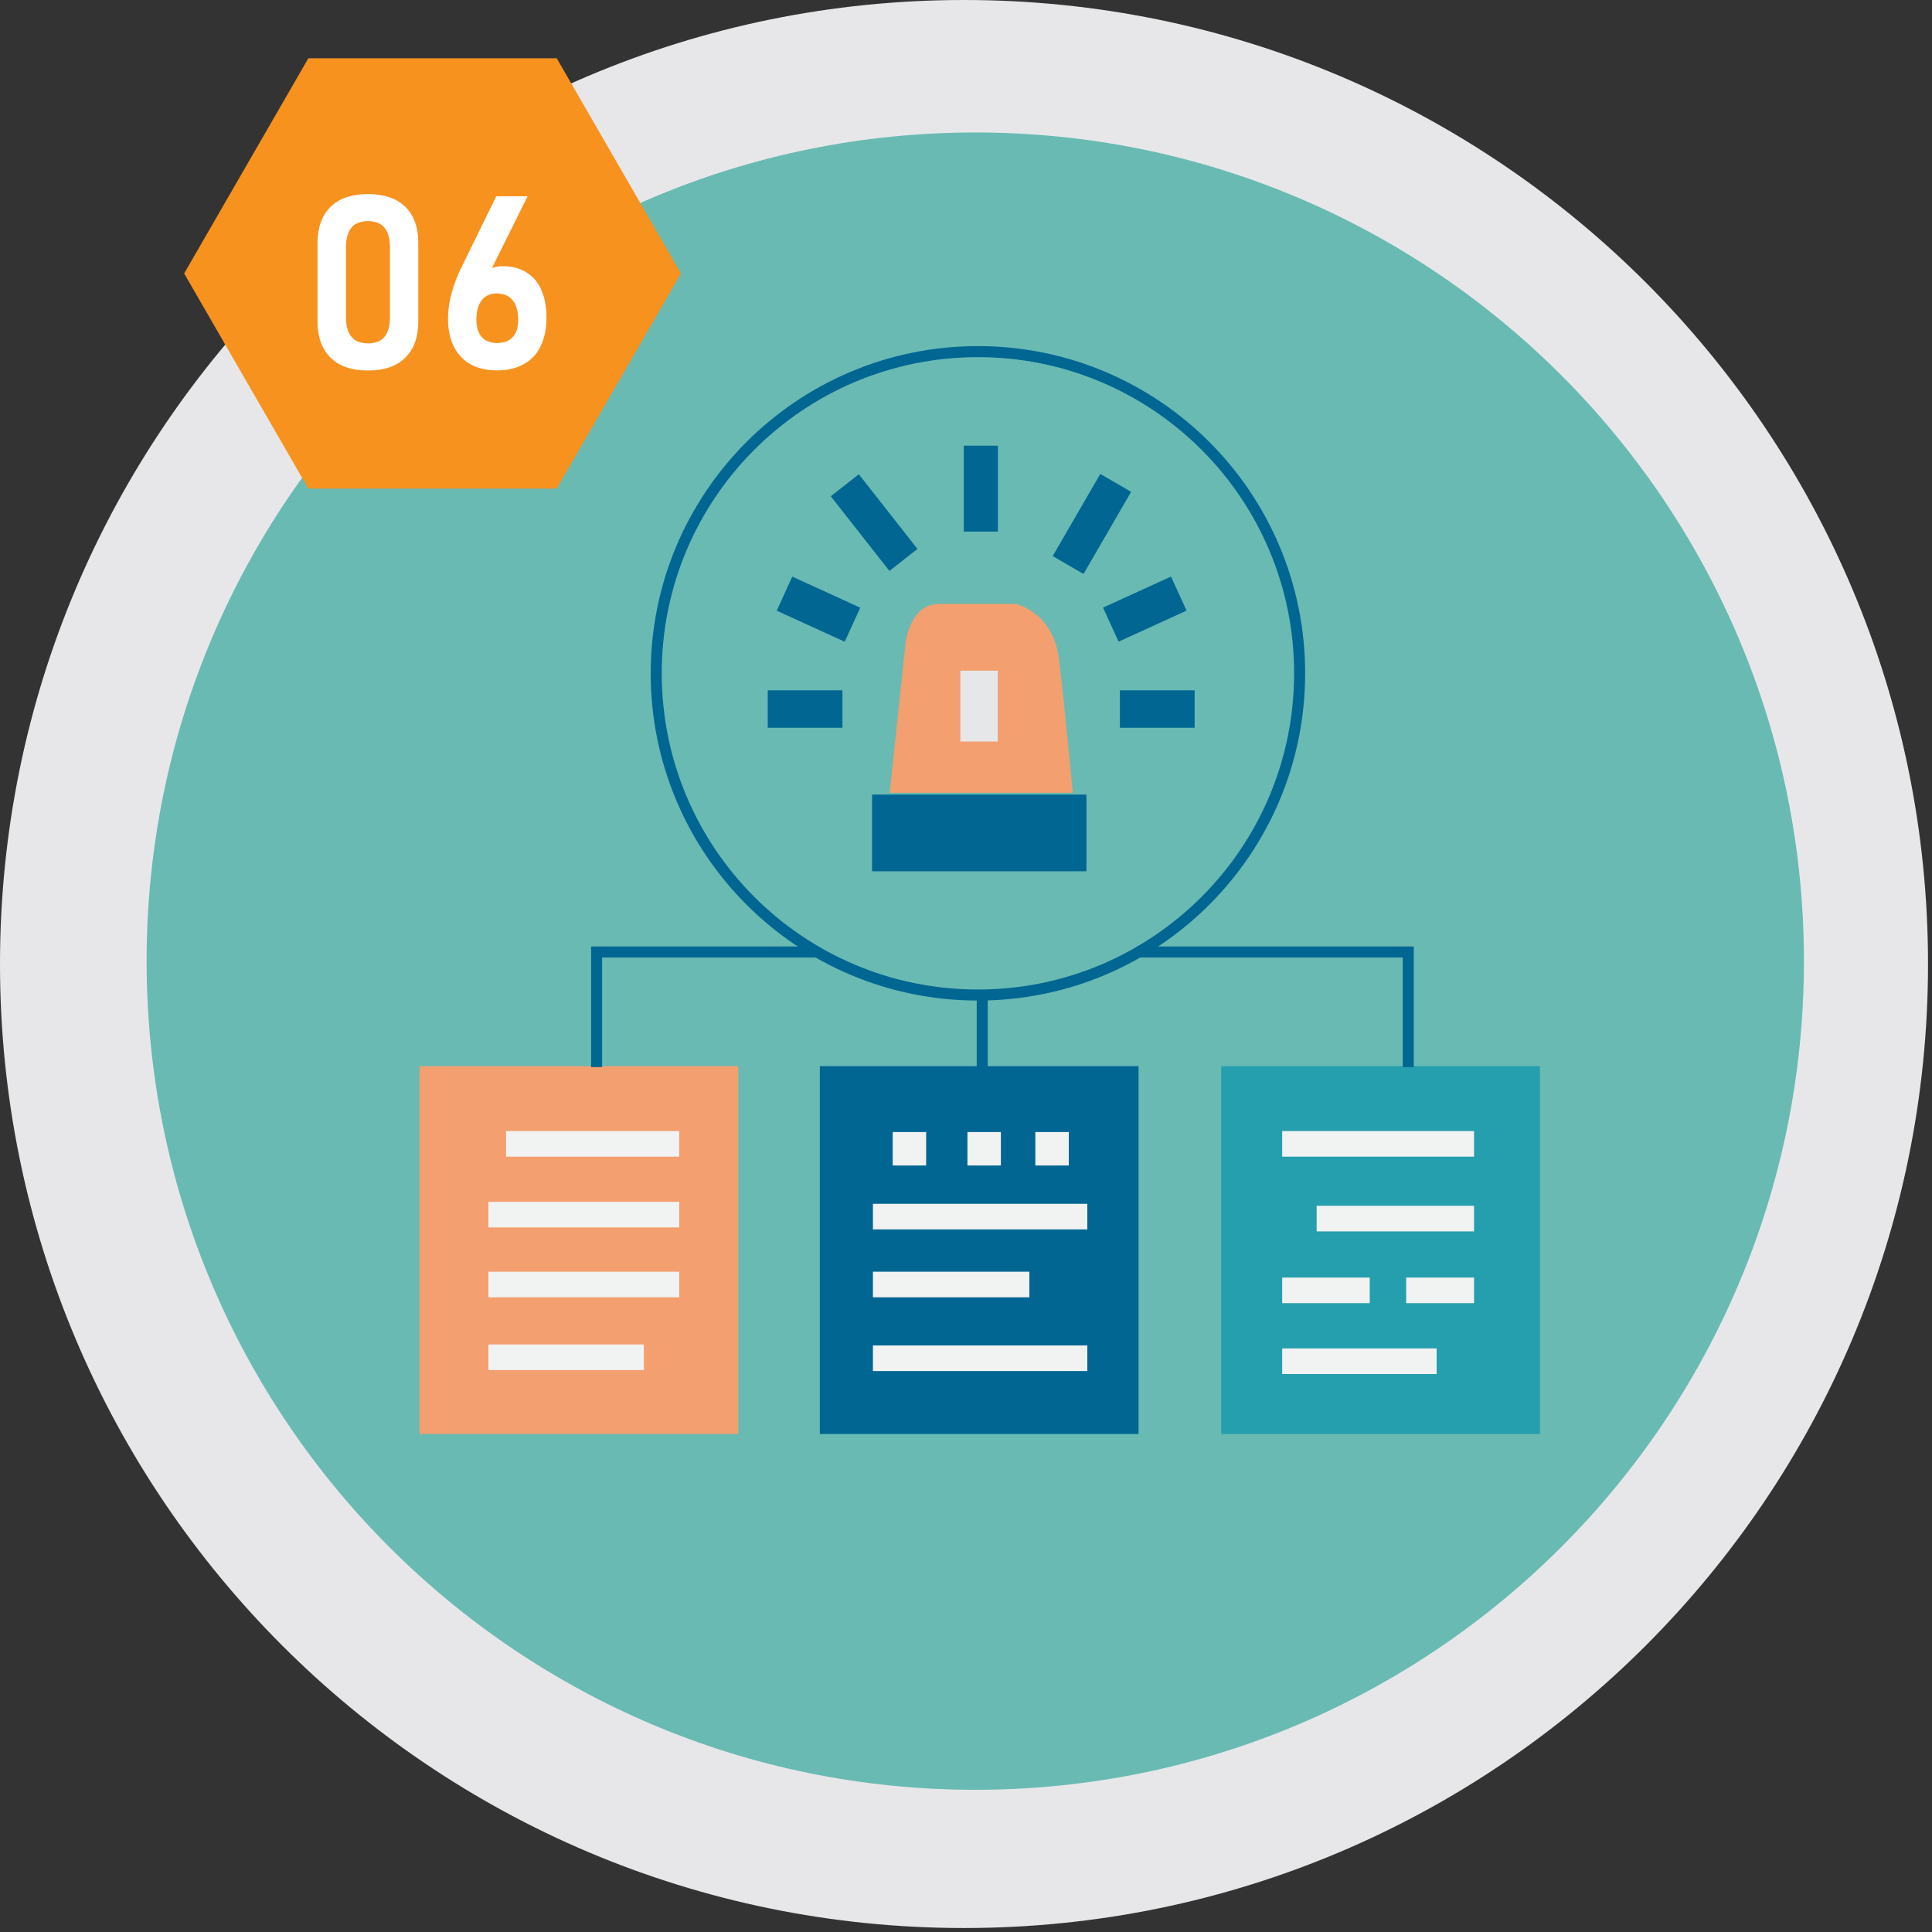 <?xml version="1.0" encoding="UTF-8"?> <svg xmlns="http://www.w3.org/2000/svg" width="175" height="175" viewBox="0 0 175 175" fill="none"><rect x="0" y="0" width="175" height="175" fill="#333333" stroke="none"/><g clip-path="url(#clip0_226_532)"><path d="M87.32 174.64C135.546 174.64 174.64 135.546 174.64 87.32C174.64 39.094 135.546 0 87.32 0C39.094 0 0 39.094 0 87.32C0 135.546 39.094 174.64 87.32 174.64Z" fill="#E7E7E9"></path><path d="M88.34 162.12C129.795 162.12 163.4 128.514 163.4 87.06C163.4 45.605 129.795 12 88.34 12C46.886 12 13.28 45.605 13.28 87.06C13.28 128.514 46.886 162.12 88.34 162.12Z" fill="#69BAB3"></path><path d="M98.41 71.97H78.99V78.92H98.41V71.97Z" fill="#016692"></path><path d="M80.59 71.8L82.02 58.26C82.02 58.26 82.38 54.7 85.05 54.7H92C92 54.7 95.39 55.41 95.92 59.69C96.45 63.97 97.17 71.81 97.17 71.81H80.6L80.59 71.8Z" fill="#F39F6F"></path><path d="M90.38 60.75H86.99V67.17H90.38V60.75Z" fill="#E6E7E8"></path><path d="M76.31 62.53H69.54V65.92H76.31V62.53Z" fill="#016692"></path><path d="M77.922 55.044L71.764 52.231L70.355 55.315L76.513 58.128L77.922 55.044Z" fill="#016692"></path><path d="M106.07 52.225L99.912 55.038L101.321 58.122L107.479 55.309L106.07 52.225Z" fill="#016692"></path><path d="M99.663 42.93L95.352 50.371L98.146 51.99L102.458 44.549L99.663 42.93Z" fill="#016692"></path><path d="M83.103 49.721L77.791 42.958L75.251 44.953L80.563 51.716L83.103 49.721Z" fill="#016692"></path><path d="M108.21 62.53H101.44V65.92H108.21V62.53Z" fill="#016692"></path><path d="M90.39 40.37H87.3V48.15H90.39V40.37Z" fill="#016692"></path><path d="M88.58 90.13C104.674 90.13 117.72 77.083 117.72 60.99C117.72 44.896 104.674 31.85 88.58 31.85C72.487 31.85 59.44 44.896 59.44 60.99C59.44 77.083 72.487 90.13 88.58 90.13Z" stroke="#016692" stroke-miterlimit="10"></path><path d="M66.87 96.57H38V129.89H66.87V96.57Z" fill="#F39F6F"></path><path d="M139.49 96.57H110.62V129.89H139.49V96.57Z" fill="#259EAD"></path><path d="M103.13 96.57H74.26V129.89H103.13V96.57Z" fill="#016692"></path><path d="M133.52 102.45H116.14V104.77H133.52V102.45Z" fill="#F1F2F2"></path><path d="M130.13 122.14H116.14V124.46H130.13V122.14Z" fill="#F1F2F2"></path><path d="M133.52 109.22H119.26V111.54H133.52V109.22Z" fill="#F1F2F2"></path><path d="M133.52 115.72H127.37V118.04H133.52V115.72Z" fill="#F1F2F2"></path><path d="M124.07 115.72H116.14V118.04H124.07V115.72Z" fill="#F1F2F2"></path><path d="M61.52 102.45H45.84V104.77H61.52V102.45Z" fill="#F1F2F2"></path><path d="M61.53 108.86H44.24V111.18H61.53V108.86Z" fill="#F1F2F2"></path><path d="M61.53 115.19H44.24V117.51H61.53V115.19Z" fill="#F1F2F2"></path><path d="M58.32 121.78H44.24V124.1H58.32V121.78Z" fill="#F1F2F2"></path><path d="M98.49 109.04H79.07V111.36H98.49V109.04Z" fill="#F1F2F2"></path><path d="M98.49 121.87H79.07V124.19H98.49V121.87Z" fill="#F1F2F2"></path><path d="M93.24 115.19H79.07V117.51H93.24V115.19Z" fill="#F1F2F2"></path><path d="M83.89 102.54H80.86V105.57H83.89V102.54Z" fill="#F1F2F2"></path><path d="M90.66 102.54H87.63V105.57H90.66V102.54Z" fill="#F1F2F2"></path><path d="M96.81 102.54H93.78V105.57H96.81V102.54Z" fill="#F1F2F2"></path><path d="M54.04 96.66V86.231H74.17" stroke="#016692" stroke-miterlimit="10"></path><path d="M127.56 96.66V86.231H102.95" stroke="#016692" stroke-miterlimit="10"></path><path d="M88.97 90.15V96.66" stroke="#016692" stroke-miterlimit="10"></path><path d="M50.43 5.28H27.93L16.68 24.77L27.93 44.26H50.43L61.68 24.77L50.43 5.28Z" fill="#F7921E"></path><path d="M29.93 32.39C29.15 31.61 28.76 30.52 28.76 29.12V22.02C28.76 20.62 29.15 19.53 29.93 18.75C30.71 17.97 31.84 17.58 33.32 17.58C34.8 17.58 35.94 17.97 36.72 18.74C37.5 19.51 37.89 20.61 37.89 22.02V29.12C37.89 30.52 37.5 31.61 36.72 32.39C35.94 33.17 34.81 33.56 33.33 33.56C31.85 33.56 30.71 33.17 29.93 32.39ZM34.84 30.49C35.16 30.09 35.32 29.5 35.32 28.74V22.39C35.32 21.63 35.16 21.05 34.84 20.64C34.52 20.24 34.01 20.03 33.33 20.03C32.65 20.03 32.14 20.23 31.82 20.64C31.5 21.05 31.34 21.63 31.34 22.39V28.74C31.34 29.5 31.5 30.08 31.82 30.49C32.14 30.9 32.65 31.1 33.33 31.1C34.01 31.1 34.52 30.9 34.84 30.49Z" fill="white"></path><path d="M42.64 33.01C41.97 32.64 41.47 32.1 41.11 31.4C40.76 30.69 40.58 29.84 40.58 28.85C40.58 28.27 40.65 27.66 40.79 27.03C40.93 26.4 41.13 25.76 41.39 25.13C41.43 25.02 41.48 24.92 41.52 24.81C41.57 24.71 41.61 24.6 41.66 24.5L44.95 17.78H47.79L43.92 25.57L43.55 25.18C43.73 24.84 43.99 24.58 44.33 24.39C44.67 24.2 45.08 24.11 45.53 24.11C46.36 24.11 47.07 24.29 47.67 24.66C48.27 25.03 48.72 25.56 49.03 26.25C49.34 26.94 49.5 27.79 49.5 28.77C49.5 29.78 49.32 30.64 48.97 31.36C48.62 32.08 48.11 32.62 47.44 32.99C46.77 33.36 45.97 33.55 45.03 33.55C44.09 33.55 43.29 33.37 42.62 33L42.64 33.01ZM46.45 30.54C46.78 30.17 46.94 29.65 46.94 28.97C46.94 28.2 46.77 27.62 46.44 27.2C46.1 26.79 45.62 26.58 44.99 26.58C44.4 26.58 43.95 26.79 43.63 27.2C43.31 27.62 43.15 28.2 43.15 28.96C43.15 29.65 43.32 30.17 43.64 30.53C43.96 30.89 44.43 31.07 45.04 31.07C45.65 31.07 46.12 30.89 46.45 30.52V30.54Z" fill="white"></path></g><defs><clipPath id="clip0_226_532"><rect width="174.64" height="174.64" fill="white"></rect></clipPath></defs></svg> 